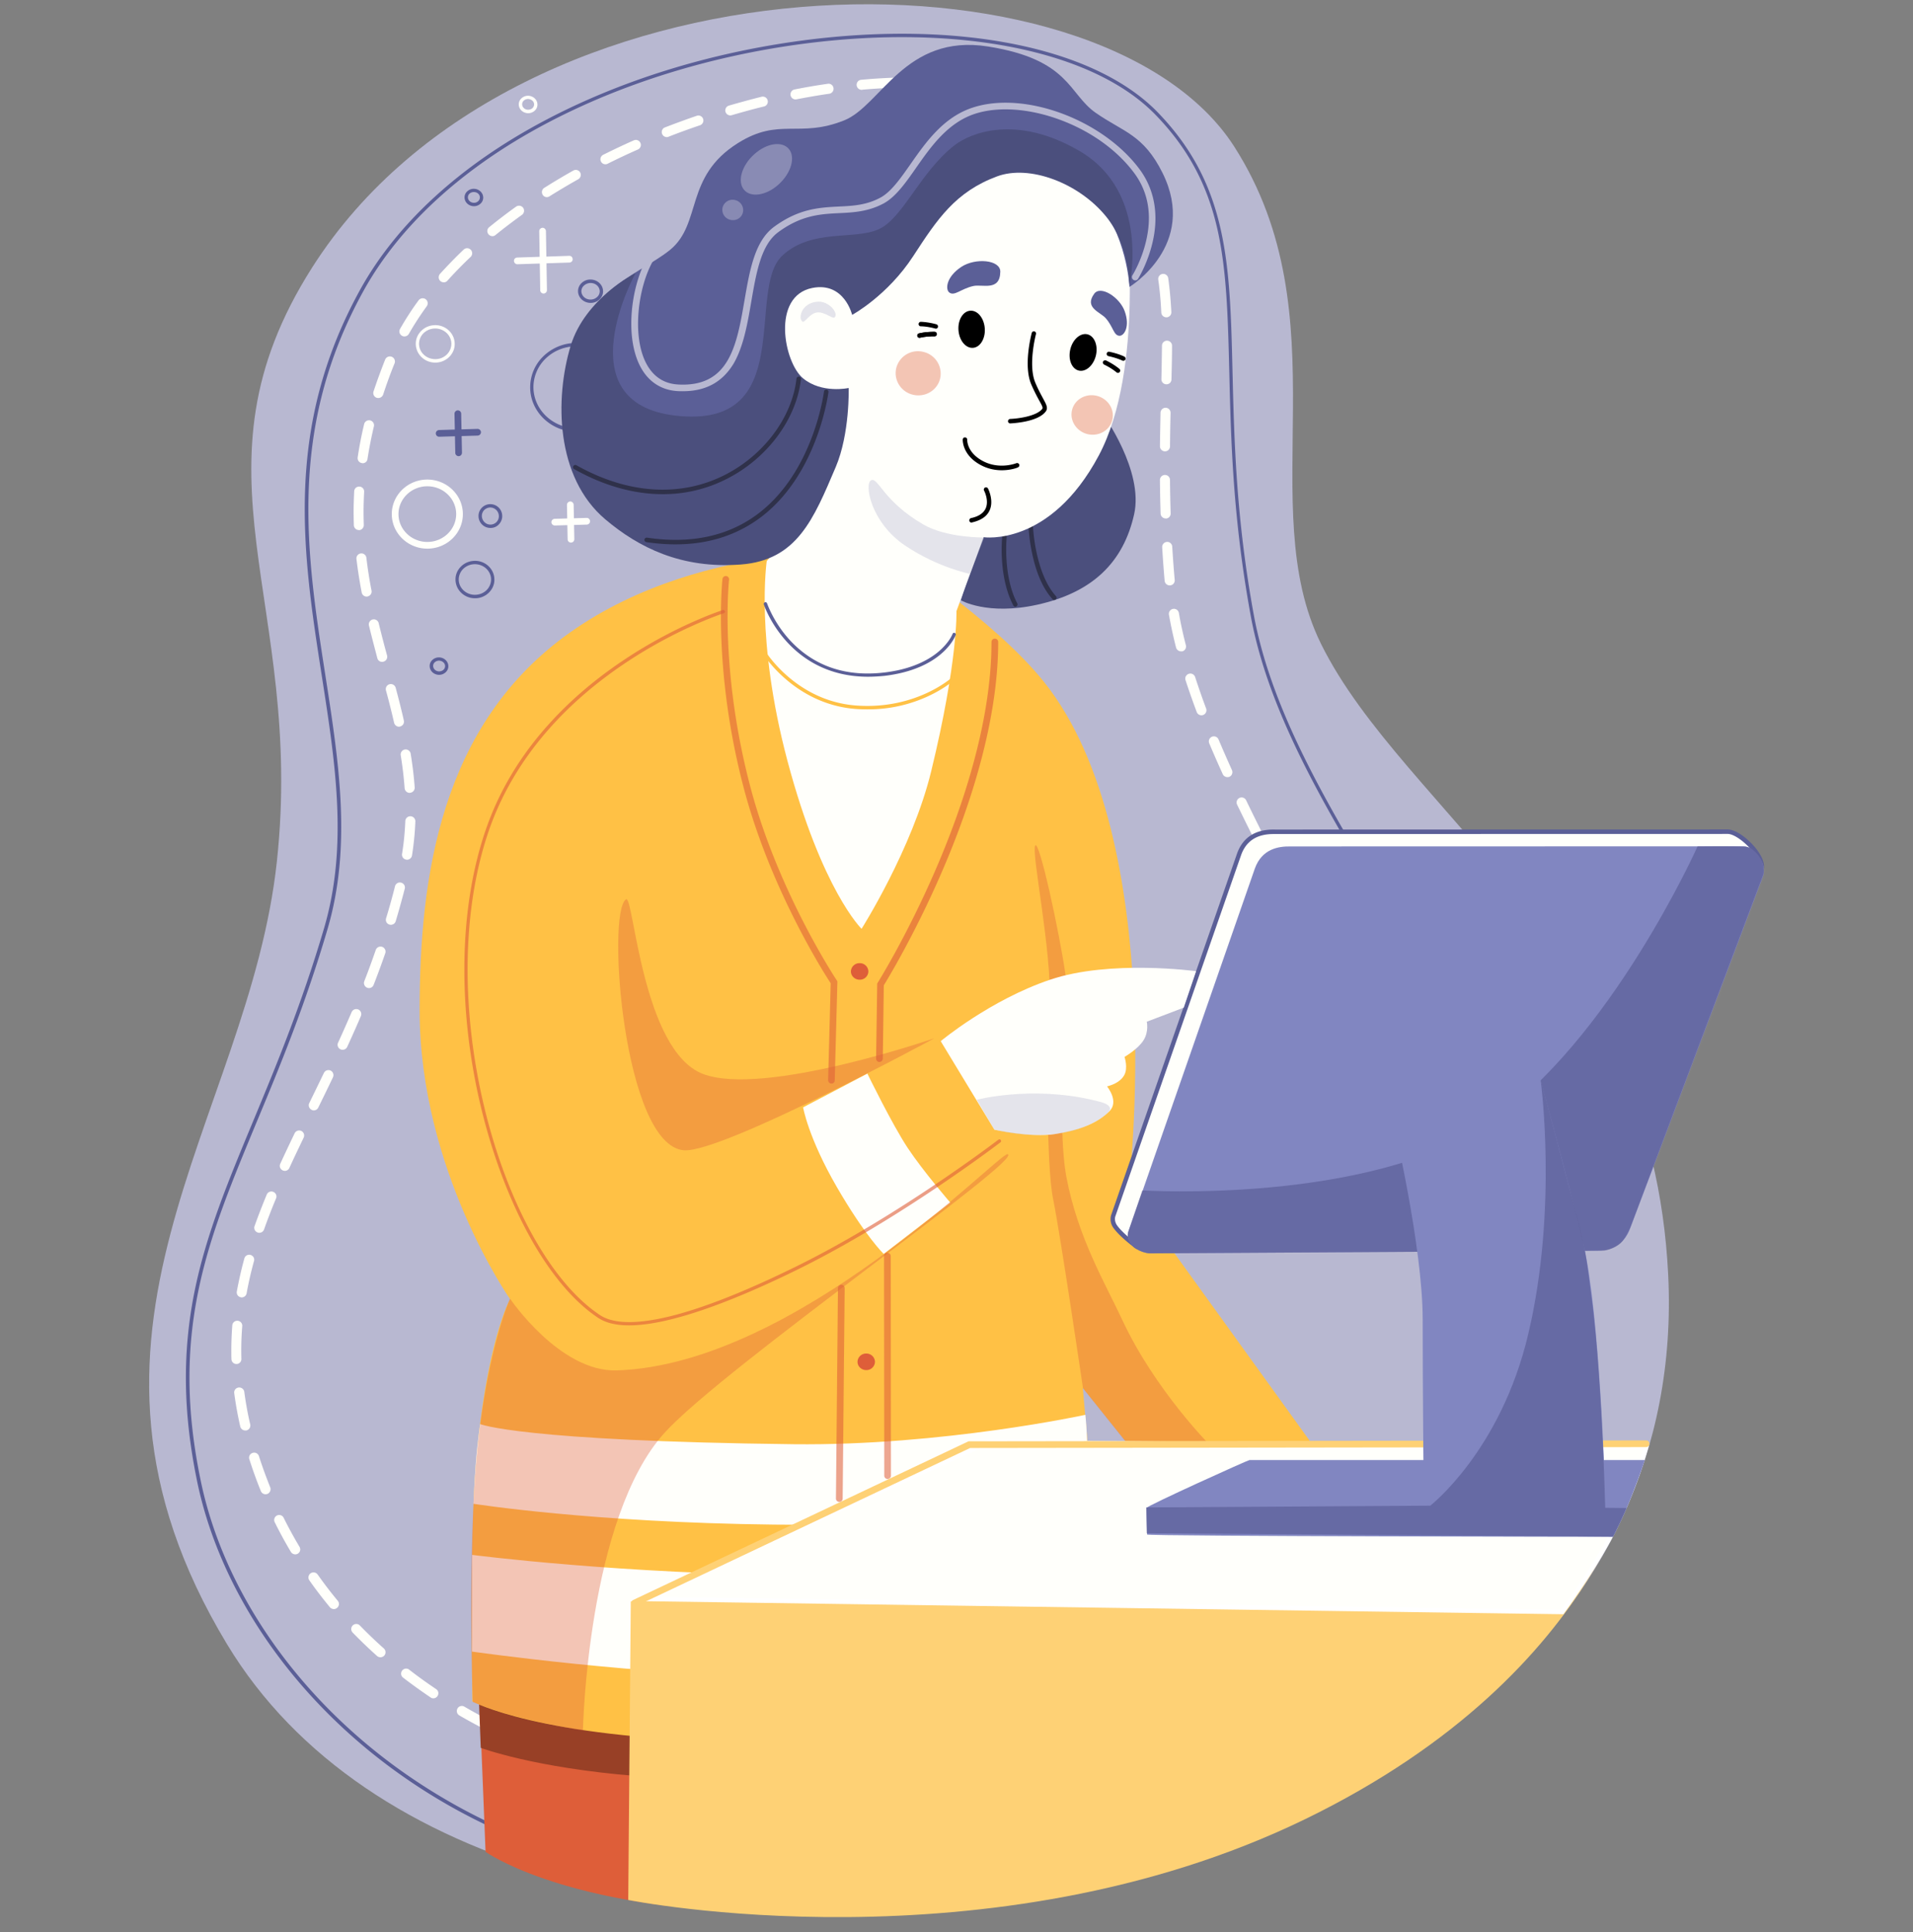 <svg width="100" height="101" fill="none" xmlns="http://www.w3.org/2000/svg"><rect width="100%" height="100%" fill="#808080" stroke="none"/><path d="M69.05 33.649c-3.547-7.195 1.158-17.071-4.523-25.972-6.972-10.911-37.403-10.683-48.209 6.306-6.79 10.671-.368 17.45-1.847 31.074-1.478 13.623-12.477 24.551-2.6 40.903 7.27 12.034 24.873 15.762 42.148 13.197 17.276-2.566 34.102-13.758 33.184-32.512C86.36 49.422 73.38 42.433 69.05 33.65z" fill="#B8B8D1"/><path d="M57.684 21.697s2.11 2.922 1.601 5.19c-.56 2.495-2.156 4.085-5.073 4.728-2.6.573-3.985-.234-3.985-.234s1.057-3.401 1.367-3.822c.31-.42 2.355-.55 3.81-1.66 1.62-1.233 2.28-4.202 2.28-4.202z" fill="#4B4F7D"/><path d="M44.382 94.44a.262.262 0 0 1-.263-.263c0-.146.117-.263.263-.263.398 0 .807-.012 1.21-.018.59-.017 1.18-.035 1.747-.058a.262.262 0 0 1 .275.251.262.262 0 0 1-.251.275c-.573.023-1.163.04-1.754.058l-1.227.018c.006 0 0 0 0 0zm-1.753-.018h-.006c-.59-.017-1.18-.04-1.759-.076a.259.259 0 0 1-.245-.28.259.259 0 0 1 .28-.246c.573.036 1.157.059 1.742.076a.266.266 0 0 1 .257.27.27.27 0 0 1-.27.256zm6.475-.134a.264.264 0 0 1-.011-.526c.59-.03 1.18-.064 1.753-.1.146-.011.269.1.28.246a.262.262 0 0 1-.245.28c-.573.036-1.163.07-1.76.1h-.017zm-9.97-.076h-.023c-.59-.058-1.18-.123-1.754-.199a.265.265 0 0 1-.227-.298.264.264 0 0 1 .297-.228c.567.076 1.152.14 1.73.199a.263.263 0 0 1-.023.526zm13.477-.158a.263.263 0 0 1-.023-.526c.59-.046 1.174-.1 1.741-.158a.263.263 0 0 1 .286.234.266.266 0 0 1-.233.287c-.567.058-1.157.11-1.754.157 0 .006-.011.006-.017.006zm-16.954-.304c-.018 0-.03 0-.047-.005-.584-.1-1.163-.217-1.73-.34a.26.26 0 0 1-.199-.315.26.26 0 0 1 .316-.199c.561.123 1.134.234 1.712.333.14.024.24.164.217.304a.28.28 0 0 1-.27.222zm20.443-.046a.27.27 0 0 1-.263-.234.263.263 0 0 1 .228-.292c.59-.07 1.169-.152 1.73-.234a.26.26 0 0 1 .298.222.26.26 0 0 1-.222.298c-.567.082-1.152.164-1.748.234 0 .006-.011.006-.023.006zm3.471-.515a.262.262 0 0 1-.04-.52 89.819 89.819 0 0 0 1.712-.327.26.26 0 0 1 .31.204c.029.14-.065.28-.205.31a60.74 60.74 0 0 1-1.73.333h-.047zm-27.339-.187c-.023 0-.047 0-.07-.011a35.772 35.772 0 0 1-1.695-.491.256.256 0 0 1-.17-.328.256.256 0 0 1 .328-.17c.543.17 1.104.334 1.671.486.14.035.222.181.187.321a.256.256 0 0 1-.251.193zm30.77-.537a.268.268 0 0 1-.257-.2.267.267 0 0 1 .193-.32c.572-.14 1.14-.299 1.683-.456.14-.041.286.04.327.175.041.14-.04.286-.181.327-.55.164-1.122.316-1.707.462-.011.012-.035.012-.058.012zm-34.107-.52a.265.265 0 0 1-.094-.018 28.893 28.893 0 0 1-1.636-.66.26.26 0 0 1-.134-.345.26.26 0 0 1 .345-.135c.525.228 1.063.444 1.612.649a.264.264 0 0 1-.093.508zm37.473-.468a.261.261 0 0 1-.082-.508 27.689 27.689 0 0 0 1.625-.62.262.262 0 0 1 .345.14.262.262 0 0 1-.14.345c-.526.216-1.082.432-1.654.631-.035.006-.065.012-.094.012zm-40.687-.93a.265.265 0 0 1-.117-.029 30.213 30.213 0 0 1-1.555-.841.266.266 0 0 1-.093-.363.26.26 0 0 1 .362-.093c.49.286 1.005.567 1.525.83a.262.262 0 0 1 .117.35.278.278 0 0 1-.24.147zm43.92-.42a.256.256 0 0 1-.235-.146.262.262 0 0 1 .117-.35c.526-.264 1.04-.544 1.52-.83a.265.265 0 0 1 .362.087.265.265 0 0 1-.088.362c-.49.298-1.01.585-1.554.853a.306.306 0 0 1-.123.024zm-46.948-1.344a.23.23 0 0 1-.146-.047 29.08 29.08 0 0 1-1.438-1.035.26.26 0 0 1-.046-.368.26.26 0 0 1 .368-.046c.45.35.923.69 1.408 1.016a.258.258 0 0 1 .07.363.25.25 0 0 1-.216.117zm49.94-.468a.262.262 0 0 1-.158-.473c.467-.35.917-.72 1.326-1.099a.266.266 0 0 1 .374.012c.1.105.094.274-.011.374-.427.391-.889.771-1.374 1.134a.257.257 0 0 1-.158.052zm-52.704-1.677a.282.282 0 0 1-.175-.064c-.439-.392-.871-.807-1.28-1.228a.266.266 0 0 1 .006-.374c.105-.1.268-.1.374.006.397.41.818.813 1.25 1.198.111.1.117.263.024.374a.28.28 0 0 1-.199.088zm55.263-.701a.238.238 0 0 1-.17-.065.26.26 0 0 1-.029-.368c.369-.438.713-.9 1.017-1.38a.264.264 0 0 1 .363-.081c.122.076.157.24.081.362a13.08 13.08 0 0 1-1.057 1.432.249.249 0 0 1-.205.1zm-57.7-1.818a.28.28 0 0 1-.205-.094c-.374-.455-.742-.929-1.075-1.408a.264.264 0 1 1 .433-.304c.333.468.683.93 1.052 1.373a.26.26 0 0 1-.036.369.266.266 0 0 1-.17.064zm59.576-1.122a.263.263 0 0 1-.24-.374c.234-.514.439-1.052.608-1.601a.261.261 0 0 1 .328-.176c.14.041.216.187.175.328a13.211 13.211 0 0 1-.631 1.665.266.266 0 0 1-.24.158zM15.436 81.26a.274.274 0 0 1-.228-.128 22.19 22.19 0 0 1-.848-1.555.262.262 0 0 1 .117-.35.262.262 0 0 1 .35.116 21.2 21.2 0 0 0 .83 1.52.262.262 0 0 1-.221.397zm62.615-1.595c-.018 0-.03 0-.047-.006a.268.268 0 0 1-.216-.304c.1-.55.163-1.122.204-1.707a.262.262 0 0 1 .28-.245.262.262 0 0 1 .246.28c-.04.603-.11 1.199-.21 1.766a.253.253 0 0 1-.257.216zm-64.17-1.549a.267.267 0 0 1-.245-.164 23.976 23.976 0 0 1-.602-1.665.262.262 0 0 1 .17-.333c.14-.047.285.029.332.17.17.53.369 1.08.59 1.63a.27.27 0 0 1-.146.344.325.325 0 0 1-.099.018zm64.41-1.94a.264.264 0 0 1-.263-.258 29.43 29.43 0 0 0-.094-1.73.263.263 0 0 1 .24-.286.263.263 0 0 1 .286.24 30.3 30.3 0 0 1 .1 1.765.262.262 0 0 1-.258.269h-.012zM12.816 74.78a.267.267 0 0 1-.257-.205 18.985 18.985 0 0 1-.315-1.747.259.259 0 0 1 .228-.292.268.268 0 0 1 .298.228c.076.56.175 1.128.31 1.7a.265.265 0 0 1-.2.316h-.063zm65.17-2.087a.258.258 0 0 1-.258-.227 30.921 30.921 0 0 0-.298-1.713.265.265 0 0 1 .205-.31c.14-.029.28.065.31.205.117.585.216 1.169.303 1.742a.26.26 0 0 1-.221.298c-.012.005-.024.005-.041.005zm-65.625-1.385a.264.264 0 0 1-.263-.257c-.006-.152-.006-.304-.006-.456 0-.438.017-.882.052-1.32a.261.261 0 0 1 .52.04 15.6 15.6 0 0 0-.046 1.725.258.258 0 0 1-.257.268s.005 0 0 0zm64.94-2.05a.268.268 0 0 1-.256-.2c-.14-.549-.293-1.116-.456-1.683a.266.266 0 0 1 .175-.327c.14-.04.287.04.327.175.17.573.328 1.146.462 1.701a.267.267 0 0 1-.193.321.145.145 0 0 1-.058.012zm-64.666-1.433c-.017 0-.029 0-.046-.006a.26.26 0 0 1-.21-.303c.104-.562.233-1.146.396-1.73a.258.258 0 0 1 .322-.181c.14.04.222.18.181.32a18.762 18.762 0 0 0-.386 1.684.262.262 0 0 1-.257.216zm63.68-1.934a.269.269 0 0 1-.252-.181 46.797 46.797 0 0 0-.585-1.643.264.264 0 0 1 .152-.338.264.264 0 0 1 .34.151c.21.562.408 1.122.59 1.66a.264.264 0 0 1-.164.333c-.023.018-.053.018-.082.018zm-62.762-1.444a.234.234 0 0 1-.088-.017.258.258 0 0 1-.158-.333c.187-.526.398-1.07.637-1.648a.262.262 0 0 1 .345-.14c.135.058.199.21.14.344-.24.573-.444 1.105-.625 1.619a.263.263 0 0 1-.251.175zm61.54-1.84a.267.267 0 0 1-.246-.164 68.172 68.172 0 0 0-.672-1.607.264.264 0 0 1 .135-.345.264.264 0 0 1 .344.134c.24.55.468 1.093.678 1.619a.27.27 0 0 1-.146.345.223.223 0 0 1-.093.017zM14.892 61.21a.253.253 0 0 1-.11-.024.258.258 0 0 1-.13-.35c.217-.474.456-.976.749-1.59a.265.265 0 0 1 .35-.123.265.265 0 0 1 .123.35c-.292.609-.532 1.111-.748 1.585a.256.256 0 0 1-.234.152zm58.81-1.818a.27.27 0 0 1-.239-.152 91.29 91.29 0 0 0-.742-1.584.264.264 0 0 1 .123-.35.265.265 0 0 1 .35.122c.263.544.515 1.076.748 1.59a.27.27 0 0 1-.128.35.238.238 0 0 1-.111.024zm-57.296-1.344a.217.217 0 0 1-.117-.03.264.264 0 0 1-.123-.35c.246-.503.503-1.034.766-1.578a.265.265 0 0 1 .35-.123.265.265 0 0 1 .123.351c-.257.544-.52 1.075-.765 1.578a.256.256 0 0 1-.234.152zm55.777-1.818a.256.256 0 0 1-.234-.146c-.25-.502-.508-1.017-.794-1.566a.268.268 0 0 1 .11-.357.269.269 0 0 1 .357.111c.28.55.544 1.064.795 1.573a.262.262 0 0 1-.117.35.173.173 0 0 1-.117.035zm-54.27-1.35a.254.254 0 0 1-.11-.023.258.258 0 0 1-.129-.35c.257-.562.485-1.082.707-1.596a.267.267 0 0 1 .345-.14c.134.058.193.21.14.344-.222.52-.456 1.046-.713 1.607a.266.266 0 0 1-.24.158zm52.669-1.776a.268.268 0 0 1-.234-.14c-.245-.474-.514-.977-.818-1.55a.263.263 0 0 1 .111-.356.263.263 0 0 1 .356.111c.304.573.573 1.081.819 1.555a.263.263 0 0 1-.111.356c-.041.012-.082.024-.123.024zm-51.295-1.45a.265.265 0 0 1-.245-.356c.216-.55.414-1.099.601-1.637a.266.266 0 0 1 .334-.163c.134.047.21.198.163.333a44.282 44.282 0 0 1-.608 1.654.264.264 0 0 1-.245.17zm49.653-1.648a.268.268 0 0 1-.234-.14l-.246-.456c-.192-.362-.391-.73-.584-1.093a.263.263 0 0 1 .111-.356.263.263 0 0 1 .357.11c.192.363.385.725.584 1.094l.245.456a.266.266 0 0 1-.105.356.369.369 0 0 1-.128.03zm-48.507-1.66a.261.261 0 0 1-.251-.339c.169-.555.327-1.122.467-1.677a.26.26 0 0 1 .321-.187.26.26 0 0 1 .187.322 49.563 49.563 0 0 1-.473 1.7.265.265 0 0 1-.252.181zm46.853-1.437a.268.268 0 0 1-.234-.14c-.298-.567-.567-1.076-.812-1.555a.268.268 0 0 1 .11-.357.268.268 0 0 1 .357.111c.252.48.515.988.813 1.555a.263.263 0 0 1-.234.386zm-46.012-1.964c-.012 0-.03 0-.04-.006a.26.26 0 0 1-.217-.304c.093-.56.146-1.14.17-1.712a.262.262 0 0 1 .274-.251.262.262 0 0 1 .251.274 14.995 14.995 0 0 1-.175 1.777.269.269 0 0 1-.263.222zm44.405-1.157a.263.263 0 0 1-.234-.146c-.28-.555-.532-1.076-.777-1.578a.264.264 0 0 1 .122-.35.264.264 0 0 1 .35.122c.24.503.498 1.017.772 1.572a.262.262 0 0 1-.117.35.23.23 0 0 1-.116.03zM21.414 41.45a.267.267 0 0 1-.263-.245 19.02 19.02 0 0 0-.204-1.718.265.265 0 0 1 .216-.304.265.265 0 0 1 .304.216c.1.62.17 1.192.21 1.765a.262.262 0 0 1-.245.28c0 .006-.006.006-.018.006zm42.745-.824a.27.27 0 0 1-.24-.152 66.118 66.118 0 0 1-.707-1.613.262.262 0 0 1 .14-.345.262.262 0 0 1 .345.14c.217.51.45 1.047.702 1.602a.27.27 0 0 1-.129.35.4.4 0 0 1-.11.018zm-43.3-2.636a.267.267 0 0 1-.257-.204 40.318 40.318 0 0 0-.427-1.695.264.264 0 0 1 .187-.321.264.264 0 0 1 .322.187c.181.672.315 1.215.426 1.706a.26.26 0 0 1-.198.316c-.012.011-.03.011-.053.011zm41.944-.596a.264.264 0 0 1-.245-.17 41.392 41.392 0 0 1-.585-1.665.262.262 0 0 1 .17-.333c.14-.047.286.03.333.17.17.526.362 1.08.573 1.642a.264.264 0 0 1-.246.356zm-42.826-2.793a.256.256 0 0 1-.252-.193c-.122-.468-.286-1.081-.438-1.707a.261.261 0 1 1 .509-.122c.151.62.31 1.227.438 1.689a.264.264 0 0 1-.187.321c-.024.006-.047.012-.07.012zm41.757-.55a.274.274 0 0 1-.257-.198 23.723 23.723 0 0 1-.374-1.73.264.264 0 0 1 .52-.088c.093.544.216 1.11.368 1.695a.264.264 0 0 1-.187.321h-.07zm-42.57-2.863a.262.262 0 0 1-.257-.216 26.149 26.149 0 0 1-.274-1.748.263.263 0 0 1 .227-.292.263.263 0 0 1 .293.228 22 22 0 0 0 .268 1.712c.03.14-.064.28-.21.31-.012.006-.03.006-.047.006zm41.98-.585a.266.266 0 0 1-.264-.24 60.5 60.5 0 0 1-.128-1.753.266.266 0 0 1 .245-.28c.147-.012.27.1.28.245.036.579.077 1.163.13 1.742a.263.263 0 0 1-.24.286h-.023zM18.76 27.71a.263.263 0 0 1-.263-.25 26.423 26.423 0 0 1-.012-.679c0-.368.012-.736.03-1.098a.257.257 0 0 1 .274-.246.257.257 0 0 1 .246.275c-.018.35-.03.713-.03 1.07 0 .215.006.438.012.66a.266.266 0 0 1-.251.274c0-.006-.006-.006-.006-.006zm42.172-.607a.263.263 0 0 1-.263-.252 84.822 84.822 0 0 1-.035-1.759c0-.146.117-.263.263-.263.146 0 .263.117.263.263.006.59.017 1.18.035 1.748a.257.257 0 0 1-.251.268c-.006-.005-.006-.005-.012-.005zM18.96 24.216c-.012 0-.024 0-.041-.006a.262.262 0 0 1-.222-.298c.087-.579.198-1.163.339-1.742a.261.261 0 1 1 .508.123 22.78 22.78 0 0 0-.333 1.695.249.249 0 0 1-.251.228zm41.938-.62a.266.266 0 0 1-.263-.263c.006-.52.018-1.081.03-1.759a.266.266 0 0 1 .268-.257.262.262 0 0 1 .257.269c-.017.672-.023 1.227-.029 1.747a.262.262 0 0 1-.263.263zm-41.12-2.788c-.03 0-.053-.006-.082-.011a.262.262 0 0 1-.17-.333c.182-.55.386-1.105.608-1.666a.267.267 0 0 1 .345-.146c.135.052.199.21.146.345-.222.543-.42 1.093-.596 1.63a.274.274 0 0 1-.251.181zm41.196-.718h-.006a.262.262 0 0 1-.257-.27c.012-.49.023-1.133.03-1.747a.262.262 0 1 1 .526 0c0 .62-.018 1.263-.03 1.76a.257.257 0 0 1-.263.257zM21.14 17.588a.25.25 0 0 1-.129-.035.26.26 0 0 1-.1-.356c.287-.503.608-1.006.97-1.496a.268.268 0 0 1 .37-.059c.116.088.14.251.057.368-.344.474-.66.959-.935 1.444a.27.27 0 0 1-.233.134zm39.828-1a.264.264 0 0 1-.263-.25 17.63 17.63 0 0 0-.158-1.719.264.264 0 0 1 .222-.298.264.264 0 0 1 .299.222c.076.544.128 1.123.163 1.771a.262.262 0 0 1-.251.275h-.012zM23.197 14.76a.282.282 0 0 1-.175-.065.267.267 0 0 1-.024-.374c.386-.426.8-.853 1.24-1.274a.266.266 0 0 1 .373.012c.1.105.094.275-.012.374-.426.403-.835.824-1.21 1.239a.241.241 0 0 1-.192.088zm37.251-1.63a.256.256 0 0 1-.251-.194 10.72 10.72 0 0 0-.596-1.601.26.26 0 0 1 .128-.35.262.262 0 0 1 .35.128c.258.543.462 1.093.626 1.677a.264.264 0 0 1-.181.327.345.345 0 0 1-.076.012zm-34.709-.784a.266.266 0 0 1-.204-.1.26.26 0 0 1 .035-.368c.444-.362.917-.724 1.408-1.075a.268.268 0 0 1 .368.058.268.268 0 0 1-.058.369c-.48.345-.941.695-1.38 1.052a.247.247 0 0 1-.169.064zm2.852-2.04a.252.252 0 0 1-.222-.122.264.264 0 0 1 .082-.363c.49-.31 1-.613 1.52-.906a.264.264 0 0 1 .356.1.266.266 0 0 1-.1.356 37.47 37.47 0 0 0-1.496.888.267.267 0 0 1-.14.047zm30.384-.339a.25.25 0 0 1-.216-.117 15.103 15.103 0 0 0-1.04-1.367.26.26 0 0 1 .029-.368.26.26 0 0 1 .368.029c.403.467.766.947 1.081 1.42a.26.26 0 0 1-.07.362.348.348 0 0 1-.152.041zM31.648 8.588a.256.256 0 0 1-.234-.146.262.262 0 0 1 .117-.35c.52-.258 1.058-.515 1.601-.755a.26.26 0 0 1 .345.135.26.26 0 0 1-.135.345c-.531.233-1.063.485-1.577.742a.266.266 0 0 1-.117.03zm25.06-1.286a.247.247 0 0 1-.176-.07 8.077 8.077 0 0 0-1.367-1 .26.26 0 0 1-.094-.361.26.26 0 0 1 .363-.094 8.848 8.848 0 0 1 1.46 1.064c.106.099.118.263.018.374a.293.293 0 0 1-.204.087zm-21.852-.134a.264.264 0 0 1-.245-.17.259.259 0 0 1 .152-.339 50.84 50.84 0 0 1 1.66-.607c.14-.047.286.029.332.163a.264.264 0 0 1-.163.333c-.55.187-1.099.386-1.637.597a.206.206 0 0 1-.099.023zm3.32-1.134a.269.269 0 0 1-.252-.187.264.264 0 0 1 .181-.327c.567-.164 1.14-.322 1.707-.462a.259.259 0 0 1 .316.193.259.259 0 0 1-.193.316c-.561.134-1.122.292-1.683.455-.03.006-.053.012-.076.012zm15.534-.502a.265.265 0 0 1-.094-.018 12.975 12.975 0 0 0-1.648-.49.27.27 0 0 1-.199-.316.27.27 0 0 1 .316-.2c.602.141 1.18.31 1.712.51a.264.264 0 0 1 .152.338.249.249 0 0 1-.24.176zm-12.127-.334a.263.263 0 0 1-.053-.52 31.926 31.926 0 0 1 1.742-.298.26.26 0 0 1 .298.222.26.26 0 0 1-.222.298c-.567.082-1.14.182-1.718.293-.012.005-.03.005-.047.005zm8.72-.467h-.036c-.549-.07-1.134-.117-1.724-.14a.262.262 0 0 1-.251-.275.262.262 0 0 1 .275-.251c.608.023 1.204.07 1.77.14a.262.262 0 0 1 .228.292.26.26 0 0 1-.263.234zm-5.249-.035a.263.263 0 0 1-.023-.526 31.106 31.106 0 0 1 1.765-.111.258.258 0 0 1 .269.257.258.258 0 0 1-.258.269c-.566.017-1.145.052-1.735.105-.006.006-.012.006-.018.006z" fill="#FFFFFB"/><path d="M39.748 98.573a34 34 0 0 1-9.474-1.32c-3.506-1.018-6.744-2.59-9.625-4.682-5.406-3.922-9.176-9.444-10.35-15.154-.742-3.618-.772-6.797-.105-10.023.613-2.946 1.741-5.657 3.044-8.796 1.187-2.858 2.531-6.095 3.706-10.087 1.256-4.295.59-8.608-.123-13.179-.988-6.346-2.005-12.91 2.005-20.186 1.899-3.442 5.218-6.492 9.602-8.819 3.968-2.11 8.637-3.559 13.494-4.207 8.194-1.087 15.324.356 18.614 3.77 3.658 3.792 3.758 7.883 3.892 13.546.088 3.565.181 7.61 1.11 12.694.97 5.295 4.203 10.572 7.627 16.165 4.746 7.75 9.655 15.762 8.901 24.563-.292 3.39-1.63 6.669-3.974 9.743-2.21 2.892-5.248 5.528-9.03 7.843-3.658 2.232-7.86 4.073-12.489 5.458a65.11 65.11 0 0 1-14.353 2.59c-.83.058-1.654.08-2.472.08zm2.46-.257.006.087-.006-.087a64.796 64.796 0 0 0 14.319-2.583c4.61-1.386 8.801-3.215 12.448-5.441 3.764-2.297 6.785-4.921 8.983-7.797 2.326-3.044 3.646-6.294 3.939-9.648.753-8.743-4.144-16.732-8.872-24.458-3.436-5.605-6.68-10.9-7.65-16.224-.93-5.096-1.029-9.146-1.116-12.723-.07-2.834-.129-5.277-.62-7.457-.532-2.35-1.554-4.249-3.226-5.973C57.158 2.64 50.086 1.22 41.945 2.295c-4.839.643-9.479 2.086-13.43 4.184-4.354 2.309-7.644 5.336-9.526 8.75-3.98 7.223-2.963 13.757-1.981 20.074.713 4.588 1.385 8.924.117 13.255-1.175 4.003-2.519 7.247-3.711 10.105-1.298 3.132-2.426 5.832-3.033 8.76-.667 3.197-.637 6.359.105 9.953 1.163 5.669 4.909 11.15 10.28 15.049a30.671 30.671 0 0 0 9.573 4.652c3.752 1.104 7.75 1.514 11.87 1.239z" fill="#5B5F97"/><path d="M28.415 15.345a.175.175 0 0 1-.175-.17l-.052-3.085c0-.1.076-.176.169-.181.094-.006.175.075.181.169l.053 3.086c0 .1-.076.18-.176.18.006 0 0 0 0 0zM29.847 28.366a.175.175 0 0 1-.175-.17l-.035-1.8c0-.1.076-.175.17-.181.093 0 .175.076.18.17l.035 1.8c0 .099-.075.18-.175.18z" fill="#FFFFFB"/><path d="M23.974 23.847a.175.175 0 0 1-.175-.17l-.041-2.045c0-.099.076-.175.17-.18.099 0 .175.075.18.169l.041 2.045c0 .1-.076.181-.175.181z" fill="#5B5F97"/><path d="M27.043 13.814a.179.179 0 0 1-.175-.17c-.006-.1.07-.175.169-.181l2.718-.088c.099-.005.175.07.18.17.007.1-.07.175-.169.181l-2.723.088c.006 0 .006 0 0 0zM29 27.472a.179.179 0 0 1-.176-.17c0-.099.076-.175.17-.18l1.671-.047c.094-.006.175.076.181.169a.18.18 0 0 1-.17.181L29 27.472z" fill="#FFFFFB"/><path d="M22.957 22.831a.175.175 0 0 1-.176-.17c0-.099.076-.175.17-.18l2.01-.06c.1 0 .176.077.181.17a.18.18 0 0 1-.17.181l-2.015.059c.005 0 0 0 0 0z" fill="#5B5F97"/><path d="M22.338 28.682c-1.023 0-1.858-.812-1.858-1.806 0-.993.835-1.806 1.858-1.806 1.023 0 1.858.813 1.858 1.806 0 .994-.83 1.806-1.858 1.806zm0-3.261c-.83 0-1.508.655-1.508 1.455s.678 1.455 1.508 1.455 1.508-.654 1.508-1.455c0-.8-.672-1.455-1.508-1.455zM22.758 18.956h-.017c-.561-.006-1.011-.45-1.006-.994 0-.251.106-.49.293-.672.198-.193.456-.292.736-.292.561.006 1.011.45 1.005.994 0 .25-.105.49-.292.672a1.022 1.022 0 0 1-.719.292zm-.011-1.783a.879.879 0 0 0-.602.24.79.79 0 0 0-.24.55c-.006.444.368.806.836.812a.847.847 0 0 0 .613-.24.791.791 0 0 0 .24-.55c.006-.443-.368-.806-.836-.812h-.011z" fill="#FFFFFB"/><path d="M25.64 27.6h-.013a.621.621 0 0 1-.613-.63.615.615 0 0 1 .625-.614.62.62 0 0 1 .614.63c0 .17-.07.322-.187.439a.577.577 0 0 1-.427.175zm-.007-1.07a.47.47 0 0 0-.31.123.433.433 0 0 0-.134.316c0 .246.193.45.438.456.117 0 .228-.04.316-.123a.433.433 0 0 0 .134-.315.453.453 0 0 0-.438-.456h-.006zM24.833 31.276h-.017c-.561-.006-1.011-.45-1.005-.993 0-.252.105-.491.292-.672.198-.193.456-.293.736-.293.561.006 1.011.45 1.005.994 0 .251-.105.49-.292.672a1.022 1.022 0 0 1-.719.292zm-.011-1.782a.88.88 0 0 0-.602.24.79.79 0 0 0-.24.549c-.006.444.368.806.836.812.234 0 .45-.082.614-.24a.791.791 0 0 0 .24-.549c.005-.444-.37-.806-.837-.812h-.011zM30.876 15.835h-.012c-.362-.006-.648-.28-.648-.62 0-.151.064-.303.181-.414a.652.652 0 0 1 .48-.187c.362.005.648.28.648.62a.576.576 0 0 1-.181.414.663.663 0 0 1-.468.187zm-.006-1.04a.51.51 0 0 0-.35.14.395.395 0 0 0-.129.286c0 .24.21.439.474.439a.499.499 0 0 0 .356-.14.396.396 0 0 0 .129-.287c0-.24-.21-.438-.474-.438h-.006zM22.952 35.279h-.006c-.269-.006-.485-.21-.485-.462a.42.42 0 0 1 .134-.31.499.499 0 0 1 .357-.14c.269.006.485.21.485.462a.42.42 0 0 1-.135.31.5.5 0 0 1-.35.14zm0-.742a.345.345 0 0 0-.228.087.262.262 0 0 0-.082.187c0 .158.14.287.31.287.087 0 .175-.03.234-.088a.262.262 0 0 0 .081-.187c0-.152-.14-.28-.315-.286zM24.774 10.78h-.006c-.269-.005-.485-.21-.485-.46a.42.42 0 0 1 .135-.31.499.499 0 0 1 .356-.14c.269.005.485.21.485.46h-.087.087a.42.42 0 0 1-.134.31.5.5 0 0 1-.35.14zm-.006-.741a.345.345 0 0 0-.228.087.262.262 0 0 0-.081.187c0 .158.14.287.31.287a.308.308 0 0 0 .233-.088.262.262 0 0 0 .082-.187c.006-.158-.135-.286-.316-.286.006 0 .006 0 0 0z" fill="#5B5F97"/><path d="M27.61 5.918h-.007c-.269-.006-.485-.21-.485-.462a.42.42 0 0 1 .135-.31.499.499 0 0 1 .356-.14c.269.006.485.21.485.462a.42.42 0 0 1-.134.31.5.5 0 0 1-.35.14zm-.007-.743a.345.345 0 0 0-.228.088.262.262 0 0 0-.081.187c0 .158.14.286.31.286.087 0 .175-.029.233-.087a.262.262 0 0 0 .082-.187c.006-.152-.135-.28-.316-.287.006 0 .006 0 0 0z" fill="#FFFFFB"/><path d="M30.152 22.574h-.035c-1.338-.018-2.42-1.075-2.402-2.355a2.256 2.256 0 0 1 .69-1.596 2.472 2.472 0 0 1 1.765-.695c1.338.017 2.42 1.075 2.402 2.355a2.256 2.256 0 0 1-.69 1.595 2.484 2.484 0 0 1-1.73.696zm-.023-4.47c-.608 0-1.18.227-1.607.642a2.085 2.085 0 0 0-.637 1.467c-.012 1.18.987 2.156 2.232 2.174a2.276 2.276 0 0 0 1.636-.643c.404-.397.632-.917.637-1.467h.088-.088c.012-1.18-.987-2.156-2.232-2.174h-.03z" fill="#5B5F97"/><path d="m56.503 96.165.876-7.79s-12.728 2.899-16.568 2.706c-3.84-.193-15.727-1.69-15.727-1.69l.298 7.417s3.81 2.747 13.383 3.139c9.562.379 17.738-3.782 17.738-3.782z" fill="#DE5E39"/><path d="m33.687 90.63-8.65-1.706.094 2.449s2.758 1.04 8.129 1.472c2.145.17.427-2.215.427-2.215z" fill="#984026"/><path d="M46.51 28.863s-9.562-.853-16.697 4.19c-6.803 4.804-7.873 12.817-7.878 19.742-.006 8.37 4.728 15.12 4.728 15.12s-1.274 2.25-1.806 8.87c-.31 3.823-.164 12.163-.164 12.163s3.507 1.91 13.617 2.092c10.11.181 19.625-3.185 19.625-3.185l-1.332-15.3 4.68 5.838 8.44-1.327L58.999 62.2s2.185-18.299-4.43-26.557c-2.63-3.29-8.06-6.779-8.06-6.779z" fill="#FFC145"/><path d="M58.193 80.953s0 1.373-.094 2.905c-.088 1.42-.199 2.635-.199 2.635s-1.736.293-4.336.556c-3.261.327-7.896.69-12.255.637-7.832-.088-16.633-1.345-16.633-1.345l.006-5.055s7.83 1.017 17.515 1.07c9.76.064 15.995-1.403 15.995-1.403zM56.737 73.963s.1.9.106 2.04c.005 1.14-.135 2.53-.135 2.53s-8.749 1.257-16.235 1.169c-9.509-.105-15.721-1.087-15.721-1.087s.035-.994.123-2.133c.087-1.14.228-2.034.228-2.034s2.092.888 16.393 1.052c7.76.088 15.241-1.537 15.241-1.537zM49.677 62.87s-1.408-1.625-2.22-2.847c-.813-1.221-2.116-3.898-2.116-3.898l-3.36 1.765s.268 1.584 1.764 4.167c1.497 2.583 2.45 3.495 2.45 3.495l3.482-2.683z" fill="#FFFFFB"/><path d="m85.865 75.68-34.049.122-18.842 7.925-.134 15.599s18.877 3.792 35.387-4.226c16.066-7.814 17.638-19.42 17.638-19.42z" fill="#FED175"/><path d="M26.662 67.89s2.6 3.85 5.587 3.751c9.41-.31 19.976-11.39 20.42-11.303.958.187-14.786 11.122-17.907 14.54-4.062 4.448-4.29 15.582-4.29 15.582s-.987-.129-2.887-.579c-1.759-.415-2.87-.906-2.87-.906s-.256-6.58.124-11.858c.444-6.212 1.823-9.228 1.823-9.228zM48.847 54.277s-11.116 6.014-13.097 5.856c-3.161-.251-4.062-12.495-3.021-13.12.391-.234.835 7.907 4.015 9.129 3.173 1.215 12.103-1.865 12.103-1.865z" fill="#DE5E39" opacity=".358"/><path d="M55.112 31.37a.113.113 0 0 1-.088-.042c-.485-.532-.842-1.326-1.064-2.367a9.087 9.087 0 0 1-.192-1.396c0-.065.046-.117.11-.123.065-.006.117.047.123.11 0 .024.111 2.409 1.198 3.613.041.046.041.122-.005.163a.102.102 0 0 1-.082.041zM53.077 31.72a.123.123 0 0 1-.105-.065c-.789-1.496-.59-3.495-.584-3.577a.118.118 0 0 1 .128-.105.118.118 0 0 1 .105.129c0 .017-.198 2.016.556 3.442a.12.12 0 0 1-.047.158c-.012.011-.035.017-.053.017z" fill="#2F314A"/><path d="M54.112 44.207c-.205.374.882 5.599.754 8.176-.129 2.578-.188 8.492.187 10.315.374 1.824 1.56 9.883 1.56 9.883l2.443 3.056 4.243-.035s-2.922-2.922-4.635-6.604c-.876-1.882-2.32-4.295-2.916-7.451-.567-3.004.094-9.602-.058-10.642-.31-2.145-1.368-7.066-1.578-6.698z" fill="#DE5E39" opacity=".358"/><path d="m66.648 43.484 23.675-.006c.643.012 1.987 1.339 1.748 1.982l-7.68 18.047c-.327.841-1.052 1.128-1.695 1.116l-23.265.543s-.778-.56-1.11-1.028c-.211-.292-.118-.573-.118-.573l6.593-18.93c.356-1.016 1.203-1.168 1.852-1.15z" fill="#FFFFFB"/><path d="m59.384 65.283-.029-.023c-.035-.024-.795-.579-1.14-1.052a.776.776 0 0 1-.134-.678l6.592-18.93c.31-.841.976-1.256 1.982-1.233l23.669-.006c.49.012 1.227.62 1.607 1.187.175.263.362.643.245.952l-7.685 18.047c-.286.748-.94 1.187-1.759 1.187h-.047l-23.3.55zm7.195-21.682c-.871 0-1.426.356-1.695 1.081l-6.587 18.924c0 .006-.07.228.106.467.286.392.911.871 1.057.976l23.225-.543c.357.006 1.222-.082 1.59-1.04l7.685-18.053c.064-.164-.017-.433-.222-.737-.38-.56-1.052-1.075-1.414-1.08l-23.67.005h-.075z" fill="#5B5F97"/><path d="m67.461 44.25 23.675-.006c.643.012 1.263.947 1.017 1.59l-6.955 18.432c-.327.842-1.051 1.128-1.694 1.117l-23.354.14c-.643-.012-1.397-.561-1.145-1.192l6.592-18.93c.368-1.017 1.216-1.163 1.864-1.151z" fill="#8186C1"/><path opacity=".01" d="M60.143 65.64c-.456-.012-.935-.258-1.169-.602a.784.784 0 0 1-.087-.748l6.586-18.924c.31-.842.976-1.257 1.981-1.233l23.67-.006c.333.006.677.228.923.584.257.38.333.824.204 1.163l-6.954 18.433c-.287.748-.947 1.192-1.765 1.192h-.047l-23.342.14zm7.247-21.273c-.87 0-1.426.356-1.695 1.08l-6.586 18.93a.543.543 0 0 0 .064.538c.187.28.596.49.976.497l23.354-.14c.356.005 1.215-.082 1.59-1.04l6.954-18.434c.105-.268.035-.637-.181-.952-.199-.292-.48-.48-.73-.48l-23.67.006c-.035-.005-.053-.005-.076-.005z" fill="#FFFFFB"/><path d="m83.013 65.388-22.95.135s-.597-.064-.907-.438c-.298-.357-.187-.673-.187-.673l.748-2.18s11.765.743 18.106-3.506c6.341-4.249 10.917-14.482 10.917-14.482s1.9-.023 2.472.012c.129.005.584.128.777.508.322.631.176.982.176.982L85.304 63.95s-.24.719-.597 1.046c-.362.321-.841.38-.841.38l-.853.011z" fill="#5B5F97" opacity=".701"/><path d="m33.553 83.588 48.121.678s1.847-2.484 2.858-4.611c1.011-2.127 1.52-3.974 1.52-3.974l-34.353-.28-18.146 8.187z" fill="#FFFFFB"/><path d="M81.732 84.388h-.058l-48.648-.69 18.643-8.415h.024l34.504.287-.04.146c-.007.017-.52 1.882-1.526 3.991-1.005 2.116-2.852 4.606-2.87 4.629l-.029.052zm-47.654-.911 47.537.672c.263-.357 1.894-2.612 2.811-4.547a27.04 27.04 0 0 0 1.467-3.81l-34.177-.28-17.638 7.965z" fill="#fff"/><path d="M65.316 76.328h20.665s-.228.701-.637 1.748c-.467 1.21-1.022 2.267-1.022 2.267s-24.36-.03-24.36-.123l-.028-1.39c0-.1 5.3-2.502 5.382-2.502z" fill="#8186C1"/><path d="M33.179 83.974a.175.175 0 0 1-.076-.333l17.527-8.293h.04l35.376-.047c.099 0 .175.076.175.175 0 .1-.076.175-.175.175l-35.335.047-17.456 8.258a.201.201 0 0 1-.076.018z" fill="#FED175"/><path d="M72.814 58.575s1.555 6.57 1.555 10.403c0 3.834.053 9.03.053 9.03l9.479-.13s-.28-9.245-1.116-12.775c-.836-3.53-2.607-9.94-2.607-9.94l-7.364 3.412z" fill="#8186C1"/><path d="M80.534 56.457s.38 1.397.836 3.115c.228.86.444 1.718.707 2.694.334 1.233.614 2.291.79 3.22.128.69.186 1.31.262 1.841.596 4.033.783 11.496.783 11.496l1.117.012s-.187.438-.368.812c-.182.374-.345.684-.345.684l-24.37-.176-.03-1.35 14.85-.093s3.682-2.858 5.12-8.965c1.566-6.598.648-13.29.648-13.29z" fill="#5B5F97" opacity=".702"/><path d="M58.864 11.294s.976 8.012-1.426 12.518c-2.554 4.793-6.02 4.272-6.02 4.272l-1.42 3.864s.088 2.577-1.32 8.368c-.988 4.056-3.641 8.24-3.641 8.24s-2.069-2.004-3.875-8.783c-1.695-6.382-1.081-10.444-1.081-10.444s1.414-1.56 1.9-3.962c.478-2.39 2.255-4.84 2.255-4.84s-2.793.585-3.372-1.209c-.578-1.794.14-4.126.947-4.588.806-.461 2.484.252 2.484.252s1.437-.076 2.5-2.005c1.065-1.928 1.707-4.681 3.946-5.108 2.238-.432 5.675 1.116 5.675 1.116l2.448 2.309z" fill="#FFFFFB"/><path d="M49.145 19.785a1.165 1.165 0 0 0-.882-1.39 1.166 1.166 0 0 0-1.414.853c-.146.62.25 1.244.882 1.39.637.147 1.268-.233 1.414-.853zM58.147 21.942c.129-.555-.24-1.11-.818-1.25-.584-.14-1.163.198-1.292.754-.128.555.24 1.11.819 1.25.584.135 1.163-.198 1.291-.754z" fill="#DE5E39" opacity=".361"/><path d="m49.175 54.43 2.805 4.628s1.894.426 3.162.228c1.262-.199 2.185-.538 2.846-1.187.532-.52-.117-1.303-.117-1.303.187-.052.66-.187.888-.573.228-.385.024-.97.024-.97s.707-.409.993-.87c.292-.462.17-.97.17-.97l1.934-.737.643-1.905s-4.5-.614-7.627.444c-3.138 1.058-5.721 3.214-5.721 3.214z" fill="#FFFFFB"/><path d="M32.887 69.287c-.649 0-1.198-.117-1.608-.386-1.268-.835-2.5-2.296-3.57-4.22-1.04-1.87-1.905-4.137-2.508-6.556-1.32-5.336-1.227-10.777.252-14.92.678-1.906 1.747-3.683 3.185-5.29 1.145-1.286 2.525-2.46 4.097-3.495 2.676-1.765 5.026-2.519 5.05-2.53a.093.093 0 0 1 .11.058c.018.047-.012.094-.058.111-.024.006-2.355.76-5.015 2.513-1.56 1.029-2.928 2.192-4.061 3.466-1.42 1.59-2.478 3.349-3.15 5.225-1.467 4.114-1.555 9.514-.246 14.82.596 2.408 1.455 4.664 2.49 6.517 1.058 1.9 2.273 3.337 3.518 4.155.982.649 3.553.742 10.204-2.525 5.336-2.618 10.56-6.61 10.613-6.65.041-.03.094-.024.123.017.03.041.023.094-.018.123-.052.04-5.294 4.044-10.642 6.668-2.893 1.42-6.458 2.899-8.766 2.899z" fill="#DE5E39" opacity=".6"/><path opacity=".619" d="M45.972 55.519s-.006 0 0 0a.176.176 0 0 1-.175-.175l.058-3.928.024-.04c.017-.024 1.508-2.414 2.98-5.798 1.356-3.115 2.97-7.72 2.97-12.016 0-.1.075-.175.175-.175.099 0 .175.076.175.175 0 4.354-1.63 9.012-3.004 12.156-1.374 3.156-2.77 5.459-2.975 5.792l-.053 3.828a.18.18 0 0 1-.175.18z" fill="#DE5E39"/><path d="M44.937 51.217a.445.445 0 0 0 .456-.433.445.445 0 0 0-.456-.432.445.445 0 0 0-.456.432c0 .239.204.433.456.433zM45.282 71.625a.445.445 0 0 0 .456-.433.445.445 0 0 0-.456-.432.445.445 0 0 0-.456.432c0 .24.204.433.456.433z" fill="#DE5E39"/><path d="M46.399 77.317a.172.172 0 0 1-.175-.175l-.012-11.472c0-.1.076-.176.175-.176.1 0 .176.076.176.175l.011 11.473a.176.176 0 0 1-.175.175z" fill="#DE5E39" opacity=".548"/><path d="M45.37 35.378c-2.028 0-3.343-.894-4.12-1.7-.959-.994-1.31-2.04-1.321-2.081-.018-.047.012-.094.058-.111.047-.018.094.011.111.058.006.012.357 1.058 1.286 2.022 1.245 1.286 2.876 1.824 4.845 1.59.263-.03.52-.076.766-.129 1.186-.269 1.887-.765 2.261-1.14.41-.403.538-.742.538-.748.018-.046.064-.07.111-.052.047.017.07.064.053.111-.024.058-.555 1.467-2.928 1.999a7.79 7.79 0 0 1-.783.134c-.304.03-.596.047-.877.047z" fill="#5B5F97"/><path d="M45.34 37.084c-.18 0-.368-.006-.56-.018-3.273-.227-4.922-2.922-4.939-2.95a.093.093 0 0 1 .03-.124.094.094 0 0 1 .122.03c.017.029 1.625 2.647 4.798 2.863 3.15.217 5.009-1.496 5.026-1.513a.085.085 0 0 1 .123.005.085.085 0 0 1-.006.123c-.017.018-.485.456-1.362.871a7.456 7.456 0 0 1-3.232.713z" fill="#FFC145"/><path opacity=".573" d="M43.465 56.645a.177.177 0 0 1-.176-.18l.135-5.062c-.328-.497-3.115-4.862-4.512-10.081-1.671-6.26-1.151-11.01-1.145-11.057a.176.176 0 0 1 .192-.152c.094.011.164.099.152.192-.005.047-.514 4.74 1.14 10.93 1.461 5.458 4.465 9.975 4.494 10.022l.03.047-.14 5.172c.005.093-.07.17-.17.17zM43.874 78.516a.176.176 0 0 1-.176-.176l.105-10.999a.18.18 0 0 1 .176-.175c.1 0 .175.082.175.175l-.105 11c0 .099-.076.175-.175.175z" fill="#DE5E39"/><path d="M51.447 28.098s-1.957.035-3.19-.684c-2.099-1.222-2.35-2.478-2.718-2.309-.368.17-.041 2.21 1.806 3.437 1.712 1.14 3.366 1.46 3.366 1.46l.736-1.904zM43.629 16.59c.222-.2-.275-.854-.877-.82-.859.053-1.046.872-.806 1.041.122.088.374-.444.789-.48.391-.028.783.357.894.258zM56.825 58.85c-2.25.963-4.85.198-4.85.198l-.918-1.555s2.787-.736 6.013 0c.637.146.93.234.959.474.017.152-.474.567-1.204.882z" fill="#B8B8D1" opacity=".381"/><path d="M57.287 18.583c.122-.52-.076-1.017-.444-1.105-.369-.088-.772.269-.895.79-.122.525.076 1.016.445 1.104.368.087.771-.27.894-.79zM51.477 17.161c-.04-.538-.38-.947-.76-.917-.38.029-.654.485-.613 1.022.04.538.38.947.76.918.38-.03.654-.491.613-1.023zM52.81 22.135c-.064 0-.117-.053-.117-.111 0-.065.047-.117.111-.123.363-.012 1.368-.129 1.678-.526.047-.059 0-.152-.152-.427a9.214 9.214 0 0 1-.427-.865c-.415-.987.012-2.606.03-2.676a.113.113 0 0 1 .14-.082c.064.017.099.082.081.14-.005.018-.42 1.607-.04 2.525.157.38.31.649.415.847.169.31.274.503.128.684-.432.561-1.788.608-1.847.614zM52.366 24.584c-.322 0-.707-.064-1.093-.269-.976-.52-.947-1.303-.947-1.338.006-.065.059-.117.123-.111.064.006.117.058.111.122 0 .03-.018.672.824 1.117.86.456 1.73.116 1.742.11a.119.119 0 0 1 .152.065.118.118 0 0 1-.065.152c-.023.018-.368.152-.847.152zM50.787 27.319a.118.118 0 0 1-.117-.094.124.124 0 0 1 .088-.14c.391-.082.642-.252.76-.491.198-.415-.07-.941-.077-.947a.12.12 0 0 1 .047-.158.12.12 0 0 1 .158.047c.012.023.321.631.082 1.151-.146.316-.456.52-.924.626 0 .006-.011.006-.017.006zM48.922 17.18c-.011 0-.023 0-.035-.005-.005 0-.38-.111-.754-.117a.117.117 0 0 1-.116-.117c0-.064.058-.117.116-.117.404.012.795.123.813.129.064.017.1.082.082.146-.006.047-.053.082-.105.082zM58.718 18.862a.11.11 0 0 1-.047-.012c-.34-.157-.725-.228-.725-.233a.114.114 0 0 1-.093-.135.114.114 0 0 1 .134-.093c.017.006.415.076.783.251.059.03.082.1.059.158a.14.14 0 0 1-.111.064zM48.063 17.658a.113.113 0 0 1-.11-.088c-.012-.064.023-.128.087-.14.392-.094.8-.082.818-.082.065 0 .117.059.111.123a.114.114 0 0 1-.122.11c-.006 0-.398-.01-.76.077-.006-.006-.018 0-.024 0z" fill="#000"/><path d="M48.063 17.658a.113.113 0 0 1-.11-.088c-.012-.064.023-.128.087-.14.392-.094.8-.082.818-.082.065 0 .117.059.111.123a.114.114 0 0 1-.122.11c-.006 0-.398-.01-.76.077-.006-.006-.018 0-.024 0zM58.438 19.494a.138.138 0 0 1-.076-.03c-.287-.24-.643-.403-.643-.403-.059-.03-.082-.1-.059-.158.03-.058.1-.081.158-.058.018.006.386.181.696.438.052.041.058.117.017.164a.12.12 0 0 1-.093.047z" fill="#000"/><path d="M59.04 15s3.6-2.18 1.735-5.95c-1-2.022-2.063-2.15-3.495-3.15-1.432-.993-1.35-2.793-5.645-3.471-4.325-.678-5.581 3.091-7.504 3.863-2.361.947-3.39-.17-5.552 1.186-2.817 1.76-1.87 4.208-3.554 5.587-1.689 1.374-5.592 2.496-4.698 6.598 2.15 9.842 10.496 10.514 13.36 3.612.788-1.905.613-2.963.613-2.963s-2.717.871-3.506-1.443c-.573-1.683-.065-3.542 1.665-3.91 1.59-.34 2.04 1.297 2.04 1.297s1.455-.637 2.466-2.133c1.011-1.496 1.356-3.185 2.916-4.634 1.134-1.058 4.863-2.356 7.253.584C58.94 12.3 59.04 15 59.04 15z" fill="#5B5F97"/><path d="M52.29 14.21c.01-.636-1.31-.742-2.04-.257-.801.532-.836 1.181-.626 1.339.275.204.602-.193 1.257-.34.479-.104 1.39.287 1.408-.741zM57.199 15.356c.333-.456 1.332.181 1.595.918.287.806-.03 1.28-.269 1.28-.31-.006-.327-.462-.718-.912-.287-.333-1.146-.55-.608-1.286z" fill="#5B5F97"/><path d="M59.04 14.93s1.133-4.862-2.619-7.042c-3.296-1.917-5.686-.947-6.533-.287-1.818 1.426-2.695 3.84-3.98 4.395-1.286.555-3.484-.047-5.009 1.362-1.94 1.794.836 9.105-5.593 8.369-5.815-.672-2.086-7.446-2.086-7.446s-2.636 1.31-3.39 3.799c-.83 2.747-.795 6.867 1.812 9.07 1.741 1.473 3.974 2.595 7.083 2.361 2.945-.222 3.805-2.378 4.962-5.096.742-1.747.678-4.132.678-4.132s-1.403.31-2.39-.508c-.994-.824-1.666-4.296.49-4.722 1.672-.328 2.08 1.408 2.08 1.408s1.848-1 3.198-3.08c1.256-1.928 2.197-3.349 4.377-4.16 1.683-.626 4.249.332 5.68 2.074 1.24 1.502 1.24 3.635 1.24 3.635z" fill="#4B4F7D"/><path d="M35.692 20.452c-.087 0-.175 0-.263-.006-.859-.047-1.537-.49-1.952-1.274-.853-1.613-.467-4.348.41-5.798a.173.173 0 0 1 .24-.058c.08.053.11.158.057.24-.823 1.367-1.174 3.991-.397 5.452.362.684.924 1.052 1.666 1.093 2.682.146 3.062-2.063 3.465-4.4.275-1.596.538-3.104 1.549-3.846 1.303-.953 2.361-1.005 3.384-1.058.736-.035 1.438-.07 2.174-.467.555-.298 1.046-1 1.566-1.742.818-1.169 1.742-2.49 3.308-2.98 2.712-.854 6.762.666 8.673 3.243.783 1.058 1.017 2.384.672 3.84-.257 1.087-.736 1.858-.754 1.887a.172.172 0 0 1-.24.053.172.172 0 0 1-.052-.24c.006-.005.473-.76.713-1.794.321-1.367.11-2.56-.614-3.541-.9-1.216-2.297-2.215-3.933-2.811-1.572-.573-3.156-.684-4.354-.31-1.455.456-2.343 1.724-3.127 2.846-.543.777-1.057 1.508-1.689 1.853-.806.432-1.578.473-2.32.508-.97.047-1.975.1-3.19.994-.9.66-1.146 2.098-1.41 3.623-.198 1.163-.408 2.361-.928 3.255-.59.965-1.45 1.438-2.654 1.438z" fill="#B8B8D1"/><path d="M41.238 7.79c-.356-.433-1.169-.31-1.817.28-.649.584-.889 1.414-.532 1.847.356.432 1.169.31 1.817-.28.65-.591.889-1.415.532-1.848z" fill="#B8B8D1" opacity=".496"/><path d="M38.835 11.102a.538.538 0 0 0-.409-.643.54.54 0 0 0-.654.391.538.538 0 0 0 .409.643c.298.07.59-.105.654-.391z" fill="#B8B8D1" opacity=".486"/><path d="M35.312 28.458c-.491 0-1-.04-1.526-.117a.123.123 0 0 1-.099-.134.123.123 0 0 1 .135-.1c2.32.345 4.29-.087 5.844-1.28 2.88-2.209 3.401-6.317 3.407-6.358a.118.118 0 0 1 .129-.105.118.118 0 0 1 .105.128c-.006.041-.532 4.25-3.495 6.517-1.262.964-2.77 1.449-4.5 1.449z" fill="#2F314A"/><path d="M34.645 25.834c-1.508 0-3.08-.438-4.628-1.309-.059-.03-.076-.105-.047-.158.03-.058.105-.076.158-.047 2.688 1.514 5.452 1.69 7.784.497 2.034-1.04 3.495-3.01 3.723-5.02a.118.118 0 0 1 .129-.105.118.118 0 0 1 .105.128c-.234 2.087-1.748 4.127-3.852 5.202a7.284 7.284 0 0 1-3.372.812z" fill="#2F314A"/></svg>